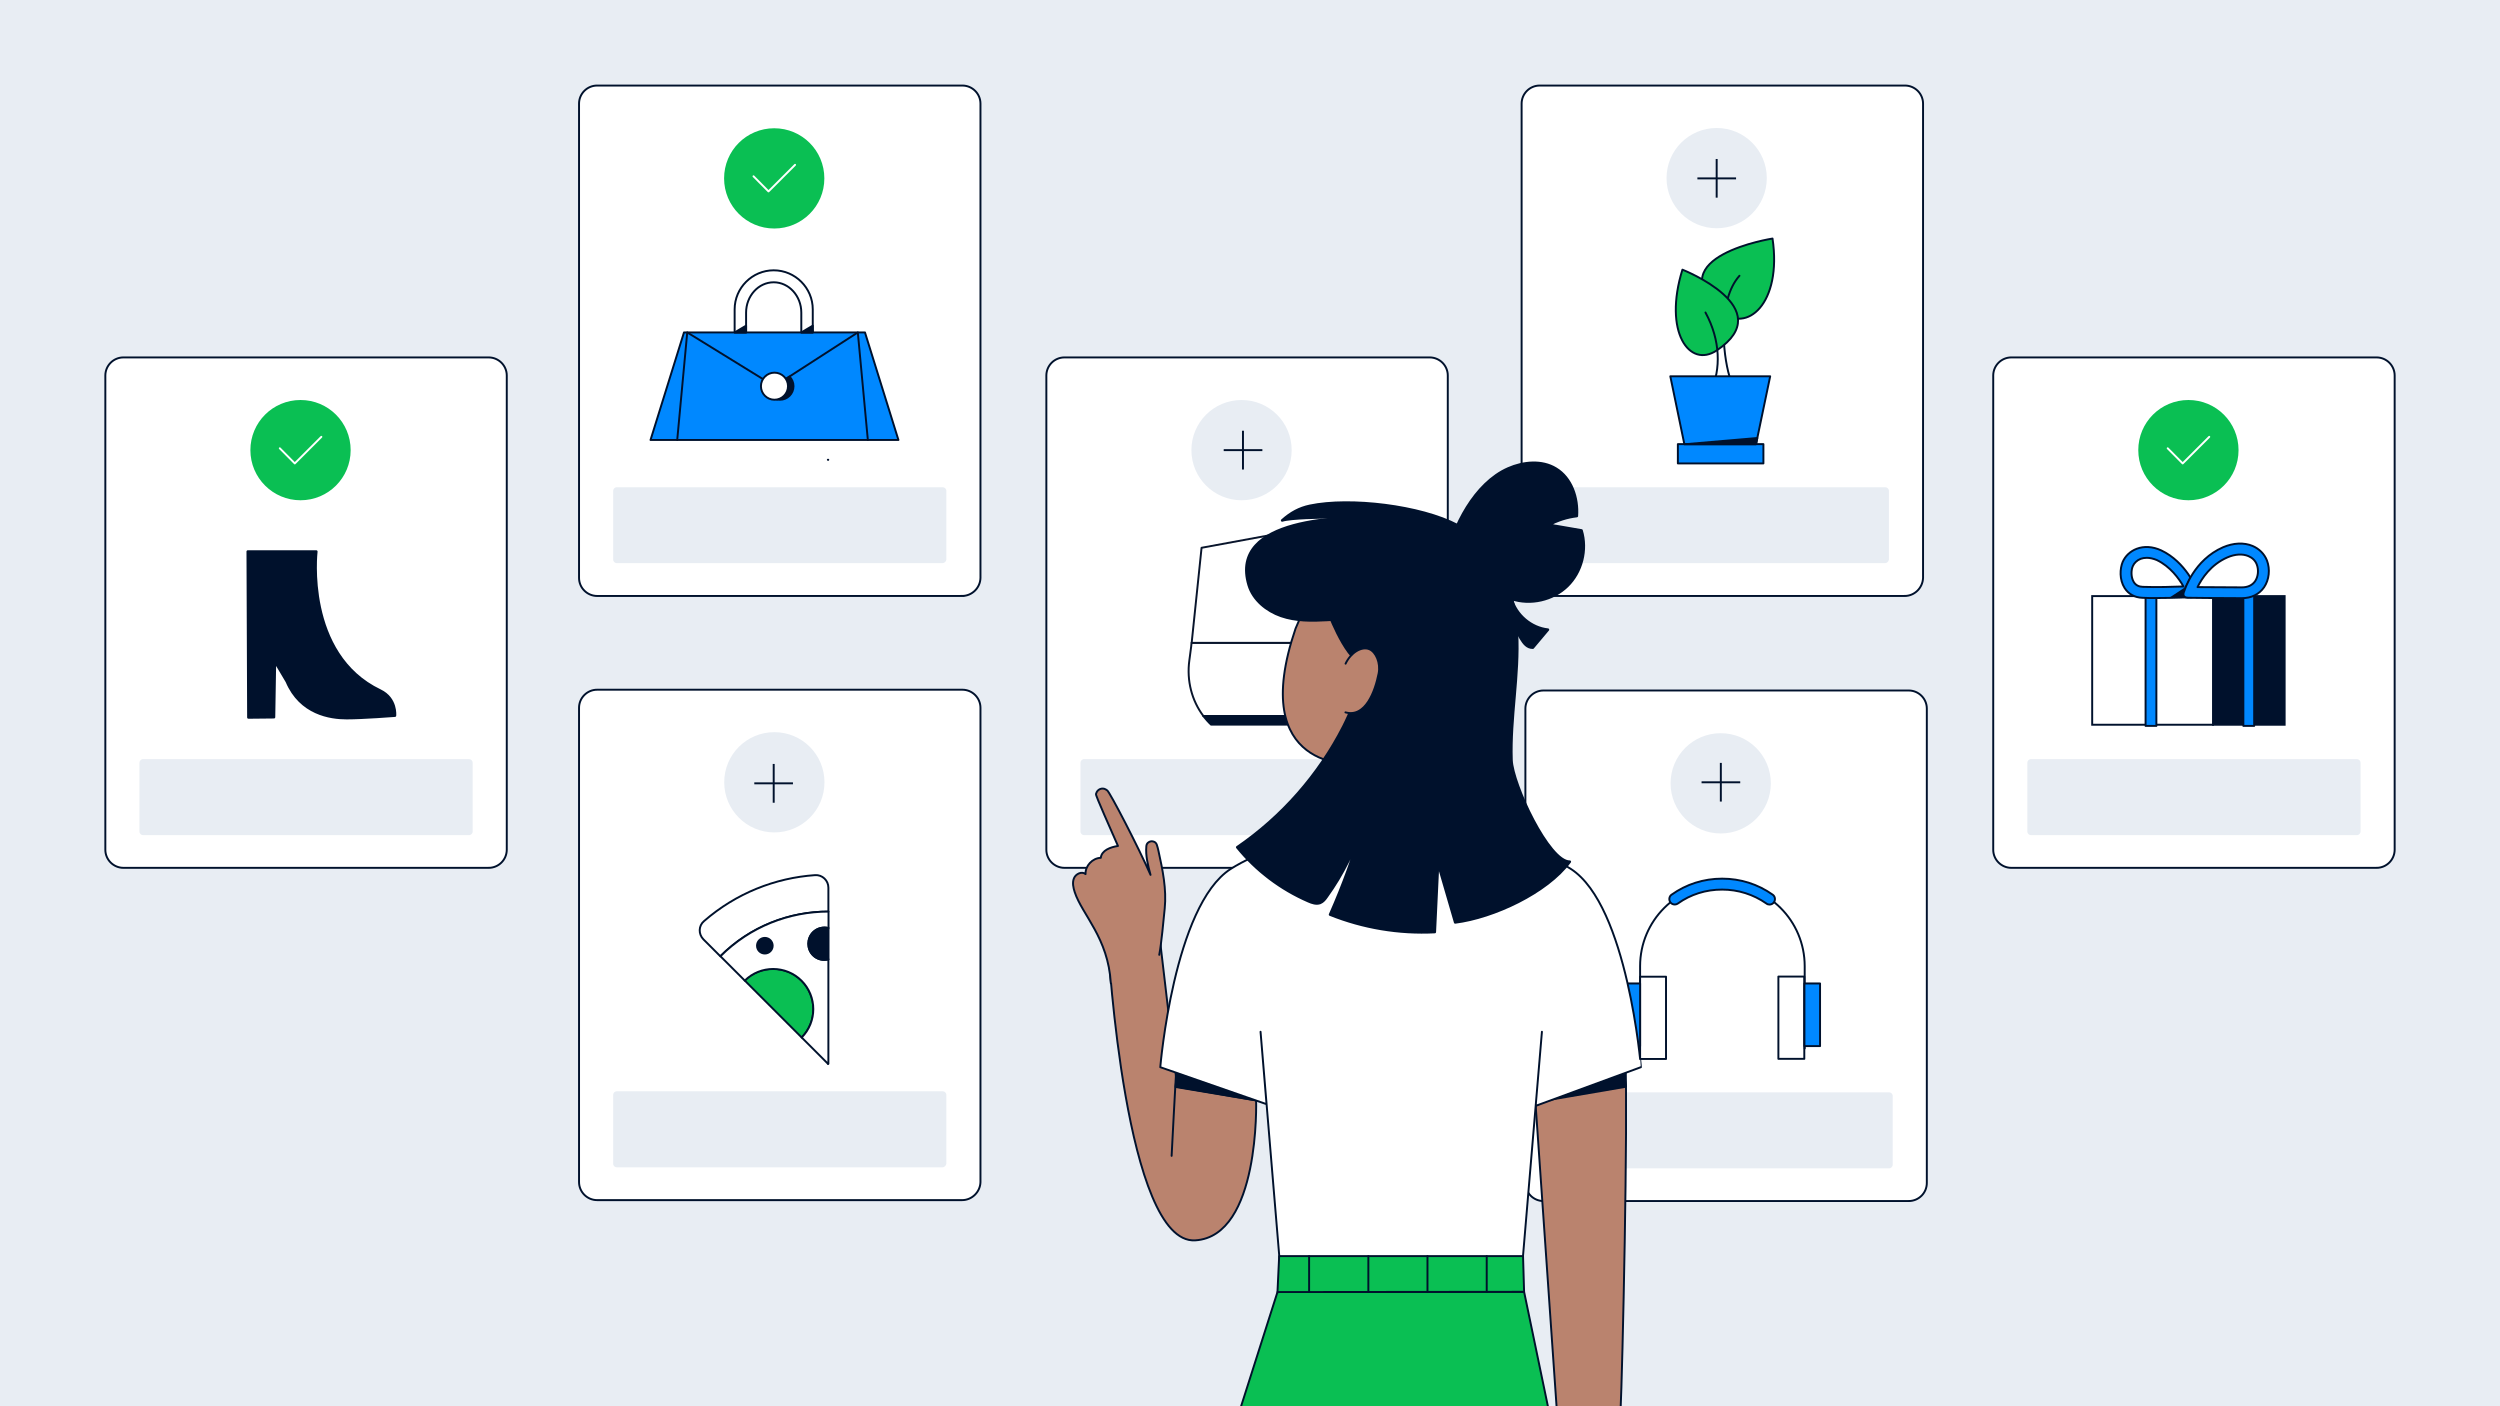 <svg xmlns="http://www.w3.org/2000/svg" xml:space="preserve" x="0" y="0" version="1.1" viewBox="0 0 1920 1080"><path fill="#E8EDF3" d="M0 0H1920V1080H0z"/><path fill="#FFF" stroke="#00112C" stroke-width="1.5" d="M1098 666.5H817.5c-7.6 0-13.9-6.2-13.9-13.9V288.4c0-7.6 6.2-13.9 13.9-13.9H1098c7.6 0 13.9 6.2 13.9 13.9v364.3c-.1 7.7-6.3 13.8-13.9 13.8z"/><path fill="#E8EDF3" d="M1082.9 641.4H832.6c-1.5 0-2.8-1.2-2.8-2.8v-52.8c0-1.5 1.2-2.8 2.8-2.8h250.3c1.5 0 2.8 1.2 2.8 2.8v52.8c0 1.5-1.3 2.8-2.8 2.8M953.5 384.2c21.3 0 38.5-17.2 38.5-38.5s-17.2-38.5-38.5-38.5-38.5 17.2-38.5 38.5 17.3 38.5 38.5 38.5"/><path fill="#FFF" stroke="#00112C" stroke-width="1.5" d="M375.3 666.5H94.8c-7.6 0-13.9-6.2-13.9-13.9V288.4c0-7.6 6.2-13.9 13.9-13.9h280.5c7.6 0 13.9 6.2 13.9 13.9v364.3c-.1 7.7-6.3 13.8-13.9 13.8z"/><path fill="#E8EDF3" d="M360.2 641.4H109.9c-1.5 0-2.8-1.2-2.8-2.8v-52.8c0-1.5 1.2-2.8 2.8-2.8h250.3c1.5 0 2.8 1.2 2.8 2.8v52.8c0 1.5-1.3 2.8-2.8 2.8"/><path fill="#0ABF53" d="M230.8 384.2c21.3 0 38.5-17.2 38.5-38.5s-17.2-38.5-38.5-38.5-38.5 17.2-38.5 38.5 17.3 38.5 38.5 38.5"/><path fill="none" stroke="#FFF" stroke-linecap="round" stroke-linejoin="round" stroke-miterlimit="10" stroke-width="1.5" d="m214.9 344.3 11.5 11.6 20.4-20.4"/><path fill="#FFF" stroke="#00112C" stroke-width="1.5" d="M1825.2 666.5h-280.5c-7.6 0-13.9-6.2-13.9-13.9V288.4c0-7.6 6.2-13.9 13.9-13.9h280.5c7.6 0 13.9 6.2 13.9 13.9v364.3c-.1 7.7-6.3 13.8-13.9 13.8z"/><path fill="#E8EDF3" d="M1810.1 641.4h-250.3c-1.5 0-2.8-1.2-2.8-2.8v-52.8c0-1.5 1.2-2.8 2.8-2.8h250.3c1.5 0 2.8 1.2 2.8 2.8v52.8c0 1.5-1.3 2.8-2.8 2.8"/><path fill="#0ABF53" d="M1680.7 384.2c21.3 0 38.5-17.2 38.5-38.5s-17.2-38.5-38.5-38.5-38.5 17.2-38.5 38.5 17.3 38.5 38.5 38.5"/><path fill="none" stroke="#FFF" stroke-linecap="round" stroke-linejoin="round" stroke-miterlimit="10" stroke-width="1.5" d="m1664.8 344.3 11.5 11.6 20.4-20.4"/><path fill="#FFF" stroke="#00112C" stroke-width="1.5" d="M1465.9 922.4h-280.5c-7.6 0-13.9-6.2-13.9-13.9V544.2c0-7.6 6.2-13.9 13.9-13.9h280.5c7.6 0 13.9 6.2 13.9 13.9v364.3c0 7.8-6.3 13.9-13.9 13.9z"/><path fill="#E8EDF3" d="M1450.8 897.3h-250.3c-1.5 0-2.8-1.2-2.8-2.8v-52.8c0-1.5 1.2-2.8 2.8-2.8h250.3c1.5 0 2.8 1.2 2.8 2.8v52.8c0 1.5-1.3 2.8-2.8 2.8"/><g stroke-linecap="round" stroke-linejoin="round" stroke-miterlimit="10" stroke-width="1.5"><path fill="#FFF" stroke="#09152C" d="m1007.9 505.2-1.3-11.5h-91.5l-.3 3-1.4 10.6c-2.1 15.4 1.9 30.8 10.8 42.6h75.9c7.1-13.4 10-29.2 7.8-44.7"/><path fill="#00112C" stroke="#00112C" d="M930.1 556.5H996c1.5-2.1 2.8-4.3 4-6.6h-75.9c1.9 2.3 3.8 4.6 6 6.6"/></g><path fill="#FFF" stroke="#09152C" stroke-linecap="round" stroke-linejoin="round" stroke-miterlimit="10" stroke-width="1.5" d="M996 407.2 922.8 420.7 915.2 493.7 1006.7 493.7z"/><path fill="#E8EDF3" d="M1321.5 640.1c21.3 0 38.5-17.2 38.5-38.5s-17.2-38.5-38.5-38.5-38.5 17.2-38.5 38.5c0 21.2 17.2 38.5 38.5 38.5"/><path fill="#00112C" stroke="#00112C" stroke-miterlimit="10" stroke-width="1.5" d="M1754.6 457.8h-55v98.8h55z"/><path fill="#08F" stroke="#00112C" stroke-linecap="round" stroke-linejoin="round" stroke-miterlimit="10" stroke-width="1.5" d="M1722.9 456.7H1731.2V557.5H1722.9z"/><path fill="#FFF" stroke="#00112C" stroke-miterlimit="10" stroke-width="1.5" d="M1699.6 457.8h-92.8v98.8h92.8z"/><path fill="#08F" stroke="#00112C" stroke-linecap="round" stroke-linejoin="round" stroke-miterlimit="10" stroke-width="1.5" d="M1647.8 456.7H1656.1V557.5H1647.8z"/><path fill="#08F" stroke="#00112C" stroke-linecap="round" stroke-linejoin="round" stroke-miterlimit="10" stroke-width="1.5" d="M1648.7 428.4c-1.7 0-3.3.3-4.7.8-2.8 1.1-4.9 3.1-6 5.6-1.4 3.2-1.5 8.6.8 12.3 1.5 2.3 3.7 3.5 6.9 3.6 10.4.4 23.5 0 31.2-.3-3.4-6-10.2-15.4-20.5-20.3-2.7-1.1-5.3-1.7-7.7-1.7m6.9 30.9c-3.5 0-7 0-10.3-.2-5.8-.2-10.6-2.8-13.6-7.5-4.1-6.5-3.6-14.9-1.5-20 2-4.6 5.8-8.2 10.7-10.1 5.7-2.2 12.4-1.8 18.9 1.2h0c18.9 8.9 27.1 29.3 27.4 30.2.5 1.2.4 2.7-.4 3.8-.7 1.1-1.9 1.8-3.3 1.9-.6 0-14.3.7-27.9.7"/><path fill="#00112C" stroke="#00112C" stroke-miterlimit="10" stroke-width="1.5" d="M1668.8 458.1 1678.2 451.9 1682.3 443.5 1678.1 458.6z"/><path fill="#08F" stroke="#00112C" stroke-linecap="round" stroke-linejoin="round" stroke-miterlimit="10" stroke-width="1.5" d="M1687.7 450.9c7.7.1 21.5.2 34 .2 4.6 0 8-1.6 10.2-4.7 2.4-3.5 2.9-8.7 1.3-12.9-1.1-2.9-3.3-5.1-6.4-6.4-4.5-1.9-10.3-1.6-16.2 1-12.7 5.5-19.7 16.3-22.9 22.8m34 8.5c-18.5 0-40-.3-40.2-.3-1.3 0-6.5.3-3.9-5.4.4-.9 7.3-23.6 29.7-33.4h0c8-3.4 16-3.8 22.7-1 5.1 2.2 9 6.1 11 11.1 2.6 6.8 1.7 14.9-2.2 20.6-3.8 5.5-9.8 8.4-17.1 8.4"/><path fill="#FFF" stroke="#00112C" stroke-width="1.5" d="M738.9 457.7H458.6c-7.6 0-13.9-6.2-13.9-13.9V79.6c0-7.6 6.2-13.9 13.9-13.9h280.5c7.6 0 13.9 6.2 13.9 13.9v364.3c-.2 7.6-6.5 13.8-14.1 13.8z"/><path fill="#E8EDF3" d="M723.8 432.5H473.7c-1.5 0-2.8-1.2-2.8-2.8V377c0-1.5 1.2-2.8 2.8-2.8H724c1.5 0 2.8 1.2 2.8 2.8v52.8c-.2 1.5-1.5 2.7-3 2.7"/><path fill="#0ABF53" d="M594.6 175.5c21.3 0 38.5-17.2 38.5-38.5s-17.2-38.5-38.5-38.5-38.5 17.2-38.5 38.5c0 21.2 17.2 38.5 38.5 38.5"/><path fill="none" stroke="#FFF" stroke-linecap="round" stroke-linejoin="round" stroke-miterlimit="10" stroke-width="1.5" d="m578.7 135.4 11.5 11.6 20.4-20.4"/><path fill="#007EFF" stroke="#00112C" stroke-linecap="round" stroke-linejoin="round" stroke-miterlimit="10" stroke-width="1.5" d="m636 353.2.1-.1h-.3z"/><g stroke="#00112C" stroke-linecap="round" stroke-linejoin="round" stroke-miterlimit="10" stroke-width="1.5"><path fill="#08F" d="M690 337.9 499.6 337.9 525.3 255.3 664.3 255.3z"/><path fill="none" d="M520.1 337.9 527.8 255.3 594.8 296.6 658.8 255.3 666.5 337.9"/></g><path fill="#00112C" stroke="#00112C" stroke-linecap="round" stroke-linejoin="round" stroke-miterlimit="10" stroke-width="1.5" d="M588.5 296.6c0-1.2.2-2.4.6-3.5l6.8 3.5 10.4-7.4c1.9 1.9 3.1 4.5 3.1 7.4 0 5.8-4.7 10.4-10.4 10.4-5.8.1-10.5-4.6-10.5-10.4"/><circle cx="594.8" cy="296.6" r="10.4" fill="#FFF" stroke="#00112C" stroke-linecap="round" stroke-linejoin="round" stroke-miterlimit="10" stroke-width="1.5"/><path fill="#FFF" stroke="#00112C" stroke-linecap="round" stroke-linejoin="round" stroke-miterlimit="10" stroke-width="1.5" d="M624.2 237.6c0-16.5-13.5-30-30-30h0c-16.5 0-30 13.5-30 30v17.7h8.8v-15.2c0-12.8 9.5-23.3 21.2-23.3h0c11.7 0 21.2 10.5 21.2 23.3v15.2h8.8z"/><path fill="#00112C" stroke="#00112C" stroke-linecap="round" stroke-linejoin="round" stroke-miterlimit="10" stroke-width="1.5" d="M564.2 255.3 573 250.1 573 255.3z"/><path fill="#00112C" stroke="#00112C" stroke-linecap="round" stroke-linejoin="round" stroke-miterlimit="10" stroke-width="1.5" d="M615.4 255.3 624.2 250.1 624.2 255.3z"/><path fill="#FFF" stroke="#00112C" stroke-width="1.5" d="M738.9 921.7H458.6c-7.6 0-13.9-6.2-13.9-13.9V543.6c0-7.6 6.2-13.9 13.9-13.9h280.5c7.6 0 13.9 6.2 13.9 13.9v364.3c-.2 7.5-6.5 13.8-14.1 13.8z"/><path fill="#E8EDF3" d="M723.8 896.5H473.7c-1.5 0-2.8-1.2-2.8-2.8v-52.8c0-1.5 1.2-2.8 2.8-2.8H724c1.5 0 2.8 1.2 2.8 2.8v52.8c-.2 1.5-1.5 2.8-3 2.8"/><path fill="#0ABF53" stroke="#00112C" stroke-linecap="round" stroke-linejoin="round" stroke-miterlimit="10" stroke-width="1.5" d="M615.5 753.1c-12-12-31.6-12-43.6-.1l43.8 43.8c12-12.1 11.9-31.6-.2-43.7"/><path fill="#FFF" stroke="#00112C" stroke-linecap="round" stroke-linejoin="round" stroke-miterlimit="10" stroke-width="1.5" d="m540.2 721.4 13 13c22.9-22.9 52.9-34.3 83-34.3v-18.4c0-5.5-4.7-10-10.2-9.6-30.6 2.1-60.7 13.9-85.3 35.3-4.3 3.6-4.4 10-.5 14"/><path fill="#007EFF" stroke="#00112C" stroke-linecap="round" stroke-linejoin="round" stroke-miterlimit="10" stroke-width="1.5" d="m636 817.1-.2-.1z"/><path fill="#FFF" stroke="#00112C" stroke-linecap="round" stroke-linejoin="round" stroke-miterlimit="10" stroke-width="1.5" d="M624.4 733.6c-4.8-4.8-4.8-12.7 0-17.6 3.2-3.2 7.8-4.3 11.9-3.2v-12.7c-30.1 0-60.1 11.4-83 34.3l18.7 18.7c12-11.9 31.6-11.9 43.6.1s12 31.6.1 43.6l20.1 20.1h.4v-80.2c-4.1 1.2-8.6.1-11.8-3.1"/><path fill="#00112C" stroke="#00112C" stroke-linecap="round" stroke-linejoin="round" stroke-miterlimit="10" stroke-width="1.5" d="M624.4 716c-4.8 4.8-4.8 12.7 0 17.6 3.2 3.2 7.8 4.3 11.9 3.2v-24.1c-4.2-1-8.7.1-11.9 3.3M587.4 732.3c3.3 0 6-2.7 6-6s-2.7-6-6-6-6 2.7-6 6c0 3.4 2.7 6 6 6"/><path fill="#E8EDF3" d="M594.7 639.3c21.3 0 38.5-17.2 38.5-38.5s-17.2-38.5-38.5-38.5-38.5 17.2-38.5 38.5c0 21.2 17.2 38.5 38.5 38.5"/><path fill="#FFF" stroke="#00112C" stroke-width="1.5" d="M1462.8 457.7h-280.3c-7.6 0-13.9-6.2-13.9-13.9V79.6c0-7.6 6.2-13.9 13.9-13.9H1463c7.6 0 13.9 6.2 13.9 13.9v364.3c-.3 7.6-6.5 13.8-14.1 13.8z"/><path fill="#E8EDF3" d="M1447.7 432.5h-250.1c-1.5 0-2.8-1.2-2.8-2.8V377c0-1.5 1.2-2.8 2.8-2.8h250.3c1.5 0 2.8 1.2 2.8 2.8v52.8c-.3 1.5-1.5 2.7-3 2.7"/><g stroke="#00112C" stroke-linecap="round" stroke-linejoin="round" stroke-miterlimit="10" stroke-width="1.5"><path fill="#0ABF53" d="M1321 238.7c20.4 18.2 47.7-5.6 40.3-55.5 0 0-87.3 13.6-40.3 55.5"/><path fill="none" d="M1328.2 289c-5.2-17.7-9.1-58.4 7.7-77.2"/><path fill="#0ABF53" d="M1318.5 269.1c-21.1 14.1-41.2-14.3-26.4-62 0 0 74.9 29.5 26.4 62"/><path fill="none" d="M1314.1 300.1c7.5-16.4 7.4-38.6-4.3-60.1"/><path fill="#08F" d="M1303.9 289 1338.4 289 1359.5 289 1347.9 344.6 1338.4 344.6 1303.9 344.6 1294.3 344.6 1282.8 289z"/><path fill="#08F" d="M1288.6 341.1H1354.3V355.9H1288.6z"/><path fill="#00112C" d="M1349.6 336.4 1293.6 341.2 1348.6 341.2z"/></g><path fill="#E8EDF3" d="M1318.4 175.3c21.3 0 38.5-17.2 38.5-38.5s-17.2-38.5-38.5-38.5-38.5 17.2-38.5 38.5 17.3 38.5 38.5 38.5"/><path fill="#00112C" stroke="#00112C" stroke-linecap="round" stroke-linejoin="round" stroke-miterlimit="10" stroke-width="2" d="M303.3 549.6s-24.6 1.9-37.1 1.9-35.4-3.3-45.9-28.1l-9.2-15.5-.7 42.9-19.6.2-.5-127.4h52.6s-9.3 78.9 49.1 106.8c12.7 6.1 11.3 19.2 11.3 19.2"/><g fill="none" stroke="#00112C" stroke-width="1.5"><path d="M594.2 586.7 594.2 616.5"/><path d="M609 601.6 579.3 601.6"/></g><g fill="none" stroke="#00112C" stroke-width="1.5"><path d="M954.6 330.8 954.6 360.6"/><path d="M969.5 345.7 939.8 345.7"/></g><g fill="none" stroke="#00112C" stroke-width="1.5"><path d="M1318.4 122.1 1318.4 151.8"/><path d="M1333.3 137 1303.6 137"/></g><g fill="none" stroke="#00112C" stroke-width="1.5"><path d="M1321.6 585.9 1321.6 615.6"/><path d="M1336.5 600.8 1306.8 600.8"/></g><path fill="#FFF" stroke="#00112C" stroke-linecap="round" stroke-linejoin="round" stroke-miterlimit="10" stroke-width="1.5" d="M1365.8 813.2h19.9V750h-19.9z"/><path fill="none" stroke="#00112C" stroke-linecap="round" stroke-linejoin="round" stroke-miterlimit="10" stroke-width="1.5" d="M1259.6 805.2V742c0-34.9 28.3-63.2 63.2-63.2s63.2 28.3 63.2 63.2v63.2"/><path fill="#FFF" stroke="#00112C" stroke-linecap="round" stroke-linejoin="round" stroke-miterlimit="10" stroke-width="1.5" d="M1279.5 750.1h-19.9v63.2h19.9z"/><path fill="#08F" stroke="#00112C" stroke-linecap="round" stroke-linejoin="round" stroke-miterlimit="10" stroke-width="1.5" d="M1259.6 755.3h-12v48.1h12zM1397.8 755.3h-12v48.1h12zM1359 694.7c-.8 0-1.7-.2-2.4-.8-10-7-21.8-10.7-34-10.7-12.5 0-24.2 3.7-34 10.7-1.9 1.3-4.5.9-5.8-1s-.9-4.5 1-5.8c11.2-8 24.6-12.3 38.8-12.3 14 0 27.4 4.2 38.8 12.3 1.9 1.3 2.3 3.9 1 5.8-.8 1.2-2.1 1.8-3.4 1.8"/><path fill="#BA836E" stroke="#00122E" stroke-linecap="round" stroke-linejoin="round" stroke-miterlimit="10" stroke-width="1.5" d="M964.7 845.1s3.2 104.5-46.8 107.5c-53.6 3.2-66.7-224.3-66.7-224.3l40-3.4 12.9 109.8zM1244.5 1085.5c1.7-35 5.8-225.9 3.8-271.7l-68.9 35.4 16.4 236.2"/><path fill="#00112C" stroke="#00112C" stroke-linecap="round" stroke-linejoin="round" stroke-miterlimit="10" stroke-width="1.5" d="M1050.9 481.9h-12V530h12z"/><path fill="#BA836E" stroke="#00122E" stroke-linecap="round" stroke-linejoin="round" stroke-miterlimit="10" stroke-width="1.5" d="M1039.9 586.8s-82.4 5.9-44.9-104.1l18.3-42.2 43.7-1.9c43.9-1.8 77.9 38 69.2 81.1l-13.5 66.9"/><path fill="#00112C" stroke="#00112C" stroke-linecap="round" stroke-linejoin="round" stroke-miterlimit="10" stroke-width="1.5" d="M902.8 834.8 964.5 845.1 904 824.1z"/><path fill="#00112C" stroke="#00112C" stroke-linecap="round" stroke-linejoin="round" stroke-miterlimit="10" stroke-width="1.5" d="M1187.6 845.1 1247.3 824.1 1248.8 834.6z"/><path fill="#FFF" stroke="#00112C" stroke-linecap="round" stroke-linejoin="round" stroke-width="1.5" d="m1159.9 1080.4 24.3-288-4.8 56.9 80.8-29.7c.1 0-10.2-124.1-53.7-152.2h0c-20.5-13.2-50.6-22.2-76.7-27.8-35.6-7.9-72.4-7.9-108 0-26.2 5.8-56.2 14.7-76.7 27.8-43.6 28.1-54 152.2-54 152.2l81.6 28.4-4.6-55.6 23.9 286.4"/><path fill="#BA836E" stroke="#00122E" stroke-linecap="round" stroke-linejoin="round" stroke-miterlimit="10" stroke-width="1.5" d="M903.2 824.1s-3.4 61.5-3.4 63.6M890.3 733.3c1.7-8.8 3.3-26.7 4.2-35.6 1.5-14.8-1.6-29.7-4.8-44.2-.3-1.6-.8-3.2-1.3-4.8-1.5-4-7.6-3.2-8 1.1-.7 7.3 1.2 14.6 3.2 22.1-8.9-20.5-31.4-63.9-33.3-64.9q-.3-.15-.9-.6c-2.9-1.9-6.8-.2-7.6 3.2 0 .1 0 .2-.1.2-.4 1.2 12.1 28.7 16.9 39.9-5.8.9-12.5 3.3-13.2 9.1-6.4.2-12 6.2-11.7 12.5-2.8-2.4-7.5-.2-8.9 3.2s-.5 7.3.6 10.7c5.8 17.5 25.7 35.1 27.7 69.9"/><path fill="#00112C" stroke="#00112C" stroke-linecap="round" stroke-linejoin="round" stroke-miterlimit="10" stroke-width="2" d="M959 449.3c3.4 11.4 13.7 19.8 24.9 23.7 11.3 3.9 23.5 3.8 35.4 3.1 5.5-.4 11.5-.7 16 2.4 3 2.1 4.8 5.4 6.2 8.8 9.2 22.8 1.3 48.8-9.8 70.7-18.9 37-47.2 69.2-81.5 92.7 14.5 17.9 33.4 32.2 54.6 41.4 2.9 1.3 6.2 2.4 9.1 1.3 2.2-.9 3.7-2.8 5-4.7 12.4-17.2 21.9-36.4 28.1-56.6-6.9 24-15.4 47.5-25.5 70.3 25.4 10.2 53 14.8 80.4 13.4.8-17.6 1.6-35.1 2.5-52.7l13.2 45.3c29.3-3.7 70.5-22.8 88-46.6-16 .3-44.1-59.6-44.8-78.1-1.1-32.5 5.9-65 4.2-97.5-1.2-23.7-8.2-49.3-24.6-67.2-21.1-23.1-49-21.5-77.9-21.8-30.7-.4-119-.1-103.5 52.1"/><path fill="#00112C" stroke="#00112C" stroke-linecap="round" stroke-linejoin="round" stroke-miterlimit="10" stroke-width="2" d="M1018.9 466.9s13.2 37.6 27.1 42.9 29.5 0 29.5 0z"/><path fill="#BA836E" stroke="#00122E" stroke-linecap="round" stroke-linejoin="round" stroke-miterlimit="10" stroke-width="1.5" d="M1033.4 509.7c4-8.5 12.3-13.6 18.3-11.1 5 2.1 8.7 10.5 7.1 18.6-2.7 13.7-10.1 34.1-25.5 29.9"/><path fill="#00112C" stroke="#00112C" stroke-linecap="round" stroke-linejoin="round" stroke-miterlimit="10" stroke-width="2" d="M1158.3 359.8c11.6-5.1 25.8-6.5 36.6.1 12 7.2 17.1 22.5 16.1 36.4-7.5.9-14.8 3.2-21.3 6.8 8.3 1.4 16.6 2.9 24.9 4.3 4.5 14.8.2 31.9-10.9 42.7s-28.3 14.7-42.9 9.8c3.6 12.5 15.1 22.3 28 23.7-3.9 4.6-7.7 9.2-11.6 13.8-8.6.1-10.1-12.9-17.2-17.9-12-8.4-26.9.7-39.1-11.8-9.4-9.6-13.3-24.1-10.6-37 5.4-26.5 22.3-59.6 48-70.9"/><path fill="#0ABF53" stroke="#00112C" stroke-linecap="round" stroke-linejoin="round" stroke-miterlimit="10" stroke-width="1.5" d="M981.1 992.3 952.2 1083 1189.4 1083 1170.5 992.1z"/><path fill="#0ABF53" stroke="#00112C" stroke-linecap="round" stroke-linejoin="round" stroke-miterlimit="10" stroke-width="1.5" d="M981.1 992.3 982.4 964.7 1169.7 964.7 1170.5 992.1z"/><path fill="none" stroke="#00112C" stroke-linecap="round" stroke-linejoin="round" stroke-width="1.5" d="M1005.4 964.7 1005.4 992.1"/><path fill="none" stroke="#00112C" stroke-linecap="round" stroke-linejoin="round" stroke-width="1.5" d="M1050.9 964.7 1050.9 992.1"/><path fill="none" stroke="#00112C" stroke-linecap="round" stroke-linejoin="round" stroke-width="1.5" d="M1096.3 964.7 1096.3 992.1"/><path fill="none" stroke="#00112C" stroke-linecap="round" stroke-linejoin="round" stroke-width="1.5" d="M1141.8 964.7 1141.8 992.1"/><path fill="#00112C" stroke="#00112C" stroke-linecap="round" stroke-linejoin="round" stroke-miterlimit="10" stroke-width="2" d="M984.7 399.7c6.7-6 13.3-9.5 21.3-11.2 31-6.5 85.2.1 113.3 14.9 3.7 1.9-5.4 9-6.8 13-3.2 9.4-47.4-14.4-54.5-15.9-12.2-2.5-24.6-3.3-37-3.2-5.2 0-29.7.3-36.3 2.4"/></svg>